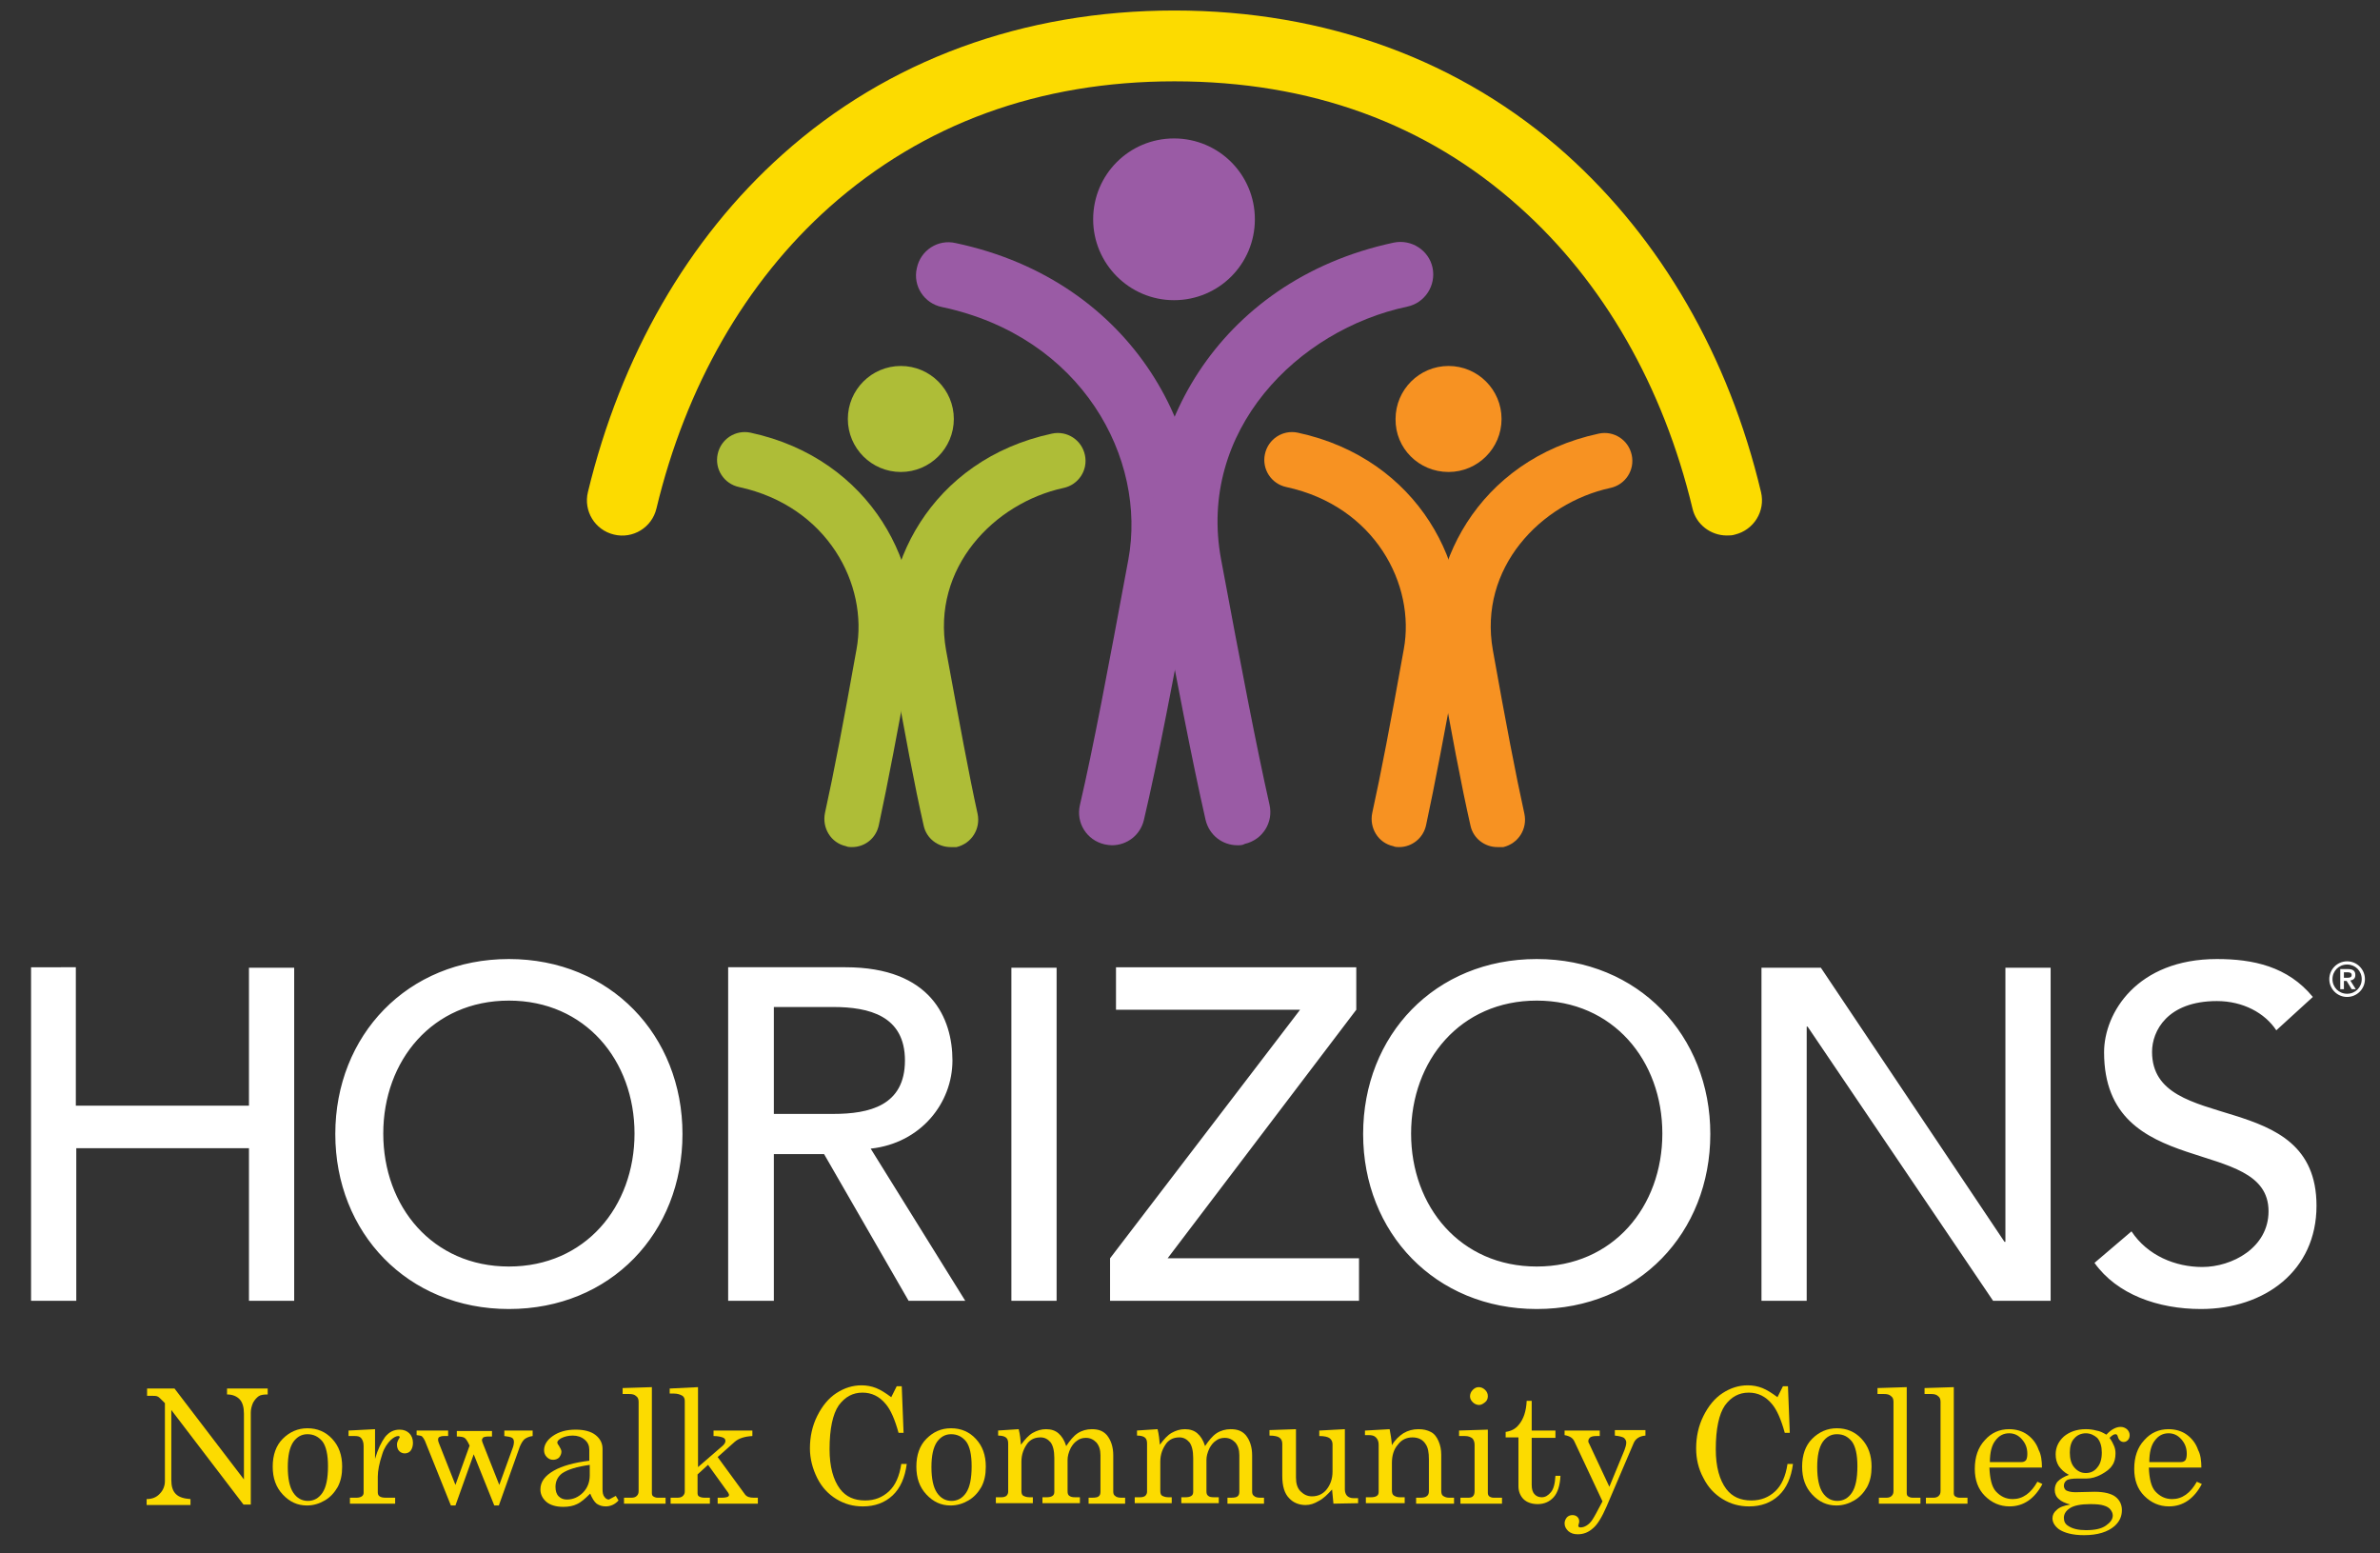 <?xml version="1.0" encoding="utf-8"?>
<!-- Generator: Adobe Illustrator 22.0.1, SVG Export Plug-In . SVG Version: 6.00 Build 0)  -->
<svg version="1.1" id="Layer_1" xmlns="http://www.w3.org/2000/svg" xmlns:xlink="http://www.w3.org/1999/xlink" x="0px" y="0px"
	 width="521px" height="340px" viewBox="0 0 521 340" style="enable-background:new 0 0 521 340;" xml:space="preserve">
<rect x="0" y="0" width="521" height="340" fill="#333333" stroke="none"/>
<style type="text/css">
	.st0{fill:#FFFFFF;}
	.st1{fill:#FCDB00;}
	.st2{fill:#AEBD37;}
	.st3{fill:#F79222;}
	.st4{fill:#9A5BA5;}
</style>
<g>
	<path class="st0" d="M6.8,284.7h9.9v-33.4h37.8v33.4h9.9v-72.9h-9.9V242H16.6v-30.3H6.8V284.7L6.8,284.7z M111.4,286.5
		c22.3,0,38-16.7,38-38.3c0-21.6-15.8-38.3-38-38.3s-38,16.7-38,38.3C73.4,269.8,89.2,286.5,111.4,286.5L111.4,286.5z M111.4,277.2
		c-16.7,0-27.5-13.1-27.5-29.1s10.8-29.1,27.5-29.1s27.5,13.1,27.5,29.1S128.1,277.2,111.4,277.2L111.4,277.2z M159.5,284.7h9.9
		v-32.1h11l18.5,32.1h12.4l-20.7-33.3c11-1.2,17.9-10,17.9-19.3c0-9.2-4.7-20.4-23.4-20.4h-25.7V284.7L159.5,284.7z M169.4,220.4h13
		c7.8,0,15.7,1.9,15.7,11.7c0,9.9-7.8,11.7-15.7,11.7h-13V220.4L169.4,220.4z M221.4,284.7h9.9v-72.9h-9.9V284.7L221.4,284.7z
		 M243,284.7h54.5v-9.3h-41.9l41.3-54.4v-9.3h-52.6v9.3h40.3L243,275.4V284.7L243,284.7z M336.4,286.5c22.3,0,38-16.7,38-38.3
		c0-21.6-15.8-38.3-38-38.3c-22.3,0-38,16.7-38,38.3C298.4,269.8,314.2,286.5,336.4,286.5L336.4,286.5z M336.4,277.2
		c-16.7,0-27.5-13.1-27.5-29.1s10.8-29.1,27.5-29.1c16.7,0,27.5,13.1,27.5,29.1S353.1,277.2,336.4,277.2L336.4,277.2z M385.6,284.7
		h9.9v-60h0.2l40.6,60h12.6v-72.9h-9.9v60h-0.2l-40.2-60h-13V284.7L385.6,284.7z M458.5,276.4c4.9,6.9,13.9,10.1,23.3,10.1
		c14,0,25.3-8.4,25.3-22.6c0-26.3-36-15.2-36-33.7c0-4.5,3.3-11.1,14.2-11.1c5.7,0,10.5,2.6,13,6.4l8-7.3c-5.5-6.7-13.1-8.3-21-8.3
		c-17.5,0-24.7,11.8-24.7,20.4c0,28.4,36,18,36,34.8c0,8-8,12.2-14.5,12.2c-5.9,0-12-2.5-15.5-7.8L458.5,276.4L458.5,276.4z"/>
</g>
<g>
	<g>
		<path class="st1" d="M378,117.2c-3.5,0-6.7-2.4-7.5-5.9c-6.4-26.7-19.5-49.6-37.9-66c-20.4-18.3-45.8-27.5-75.5-27.5
			c-29.6,0-55,9.3-75.5,27.5c-18.4,16.4-31.5,39.3-37.9,66c-1,4.2-5.2,6.7-9.3,5.7c-4.2-1-6.7-5.2-5.7-9.3
			c7.2-29.8,21.9-55.4,42.6-73.9c23-20.6,52.7-31.5,85.8-31.5c33.1,0,62.8,10.9,85.8,31.5c20.7,18.6,35.5,44.1,42.6,73.9
			c1,4.2-1.6,8.3-5.7,9.3C379.2,117.2,378.6,117.2,378,117.2z"/>
	</g>
</g>
<g>
	<path class="st2" d="M197.2,103.3c6.4,0,11.6-5.2,11.6-11.6c0-6.4-5.2-11.6-11.6-11.6c-6.4,0-11.6,5.2-11.6,11.6
		C185.6,98.1,190.8,103.3,197.2,103.3L197.2,103.3z"/>
</g>
<g>
	<path class="st3" d="M317.1,103.3c6.4,0,11.6-5.2,11.6-11.6c0-6.4-5.2-11.6-11.6-11.6c-6.4,0-11.6,5.2-11.6,11.6
		C305.4,98.1,310.6,103.3,317.1,103.3L317.1,103.3z"/>
</g>
<g>
	<path class="st2" d="M186.5,185.4c-0.4,0-0.9,0-1.3-0.2c-3.3-0.7-5.3-4-4.6-7.3c1.9-8.6,4.1-20.1,6.9-35.8
		c2.6-14.1-6.3-31.3-25.7-35.5c-3.3-0.7-5.4-3.9-4.7-7.2s3.9-5.4,7.2-4.7c26.5,5.7,38.7,29.7,35.1,49.5c-2.9,15.9-5.1,27.5-7,36.3
		C191.8,183.5,189.3,185.4,186.5,185.4z"/>
</g>
<g>
	<path class="st2" d="M208.1,185.4c-2.8,0-5.3-1.9-5.9-4.7c-2-8.8-4.1-20-7-36.3c-3.6-19.8,8.5-43.8,35.1-49.5
		c3.3-0.7,6.5,1.4,7.2,4.7c0.7,3.3-1.4,6.5-4.7,7.2c-15.2,3.3-28.9,17.5-25.7,35.5c2.9,15.7,5,27.2,6.9,35.8
		c0.7,3.3-1.3,6.5-4.6,7.3C209,185.4,208.5,185.4,208.1,185.4z"/>
</g>
<g>
	<path class="st3" d="M306.3,185.4c-0.4,0-0.9,0-1.3-0.2c-3.3-0.7-5.3-4-4.6-7.3c1.9-8.6,4-19.6,6.9-35.8
		c2.6-14.1-6.3-31.3-25.7-35.5c-3.3-0.7-5.4-3.9-4.7-7.2c0.7-3.3,3.9-5.4,7.2-4.7c26.5,5.7,38.7,29.7,35.1,49.5
		c-3,16.3-5.1,27.5-7,36.3C311.6,183.5,309,185.4,306.3,185.4z"/>
</g>
<g>
	<path class="st3" d="M327.8,185.4c-2.8,0-5.3-1.9-5.9-4.7c-2-8.8-4.2-20.4-7-36.3c-3.6-19.8,8.5-43.8,35.1-49.5
		c3.3-0.7,6.5,1.4,7.2,4.7c0.7,3.3-1.4,6.5-4.7,7.2c-15.2,3.3-28.9,17.5-25.7,35.5c2.8,15.7,5,27.2,6.9,35.8
		c0.7,3.3-1.3,6.5-4.6,7.3C328.7,185.4,328.3,185.4,327.8,185.4z"/>
</g>
<g>
	<path class="st4" d="M257,65.7c9.8,0,17.7-7.9,17.7-17.7c0-9.8-7.9-17.7-17.7-17.7c-9.8,0-17.7,7.9-17.7,17.7
		C239.3,57.7,247.2,65.7,257,65.7L257,65.7z"/>
</g>
<g>
	<path class="st4" d="M243.4,185c-0.5,0-1.1-0.1-1.6-0.2c-3.9-0.9-6.3-4.7-5.4-8.6c3-12.9,6.1-29.5,10.6-53.7
		c4.1-22.1-10.1-48.8-40.8-55.3c-3.9-0.8-6.4-4.6-5.5-8.5c0.8-3.9,4.6-6.4,8.5-5.5c39.3,8.3,57.3,43.1,52,72
		c-4.5,24.4-7.7,41.1-10.8,54.3C249.6,182.8,246.7,185,243.4,185z"/>
</g>
<g>
	<path class="st4" d="M270.9,185c-3.3,0-6.2-2.2-7-5.6c-3-13.2-6.2-29.9-10.8-54.3c-5.3-28.8,12.7-63.6,52-72
		c3.9-0.8,7.7,1.7,8.5,5.5c0.8,3.9-1.7,7.7-5.5,8.5c-24.1,5.1-46,27.2-40.8,55.3c4.4,23.6,7.7,40.8,10.6,53.7
		c0.9,3.9-1.5,7.7-5.4,8.6C272,185,271.5,185,270.9,185z"/>
</g>
<g>
	<path class="st0" d="M512.3,216.5h0.8v-1.8h0.6l1.1,1.8h0.9l-1.2-1.9c0.6-0.1,1.1-0.4,1.1-1.2c0-0.9-0.5-1.3-1.6-1.3h-1.7V216.5
		L512.3,216.5z M513.1,212.8h0.6c0.5,0,1.1,0,1.1,0.6c0,0.6-0.6,0.6-1.1,0.6h-0.6V212.8L513.1,212.8z M509.9,214.3
		c0,2.1,1.7,3.9,3.9,3.9c2.1,0,3.9-1.7,3.9-3.9c0-2.1-1.7-3.9-3.9-3.9C511.6,210.4,509.9,212.2,509.9,214.3L509.9,214.3z
		 M510.6,214.3c0-1.8,1.4-3.2,3.2-3.2c1.8,0,3.2,1.4,3.2,3.2c0,1.8-1.4,3.2-3.2,3.2C512,217.5,510.6,216.1,510.6,214.3L510.6,214.3z
		"/>
</g>
<g>
	<g>
		<path class="st1" d="M32.2,303.9h6l15.2,19.9v-14.4c0-1.4-0.3-2.5-1-3.2c-0.6-0.6-1.5-1-2.7-1v-1.3h8.9v1.3c-0.9,0-1.6,0.1-2,0.4
			c-0.4,0.3-0.8,0.7-1.2,1.4c-0.3,0.7-0.5,1.4-0.5,2.2v20.1h-1.6l-15.8-20.7v15.3c0,1.4,0.3,2.4,1,3.1c0.7,0.7,1.8,1,3.2,1.1v1.3
			h-9.6v-1.3c1.2,0,2.2-0.4,2.9-1.2c0.7-0.7,1.1-1.7,1.1-2.7v-17.1l-0.3-0.3c-0.6-0.6-1-1-1.2-1.1c-0.3-0.2-0.8-0.2-1.3-0.2h-1.1
			V303.9z"/>
	</g>
	<g>
		<path class="st1" d="M67.3,312.6c2.2,0,4,0.8,5.4,2.3c1.5,1.6,2.2,3.6,2.2,6.1c0,1.8-0.3,3.2-1,4.5c-0.7,1.2-1.6,2.2-2.8,2.9
			c-1.2,0.7-2.5,1.1-3.9,1.1c-2.1,0-3.8-0.8-5.3-2.4s-2.2-3.6-2.2-6.1c0-2.5,0.7-4.6,2.2-6.1C63.4,313.4,65.2,312.6,67.3,312.6z
			 M67.3,313.9c-1.3,0-2.3,0.6-3.1,1.7c-0.8,1.2-1.2,3-1.2,5.5c0,2.5,0.4,4.4,1.2,5.6c0.8,1.2,1.9,1.8,3.2,1.8
			c1.3,0,2.4-0.6,3.2-1.8c0.8-1.2,1.2-3.1,1.2-5.8c0-2.5-0.4-4.3-1.2-5.4C69.7,314.4,68.6,313.9,67.3,313.9z"/>
	</g>
	<g>
		<path class="st1" d="M76.3,313.1l5.8-0.3v6.5c0.6-2.1,1.4-3.7,2.2-4.8c0.9-1.1,1.9-1.6,3.2-1.6c0.9,0,1.6,0.3,2.1,0.8
			c0.5,0.5,0.8,1.2,0.8,2.1c0,0.7-0.2,1.3-0.5,1.7c-0.3,0.4-0.8,0.6-1.3,0.6c-0.5,0-0.9-0.2-1.2-0.5s-0.5-0.8-0.5-1.4
			c0-0.4,0.1-0.7,0.3-1.1c0.2-0.3,0.3-0.5,0.3-0.5c0-0.2-0.1-0.3-0.3-0.3c-0.5,0-1,0.3-1.6,0.8c-0.8,0.8-1.5,1.8-1.9,3.1
			c-0.7,2.1-1,3.7-1,5v3.4c0,0.4,0.1,0.7,0.4,0.9s0.7,0.3,1.4,0.3h2v1.3h-9.9v-1.3H78c0.5,0,0.9-0.1,1.2-0.3s0.4-0.5,0.4-0.8v-10.2
			c0-0.8-0.2-1.3-0.5-1.7c-0.3-0.4-0.8-0.5-1.4-0.5h-1.4V313.1z"/>
	</g>
	<g>
		<path class="st1" d="M91.1,313.1h7v1.2h-0.9c-0.5,0-0.8,0.1-1,0.2s-0.3,0.3-0.3,0.6c0,0.3,0.1,0.5,0.2,0.8l3.6,9.1l3.1-8.6
			c-0.4-0.9-0.8-1.5-1.1-1.7c-0.3-0.2-0.9-0.3-1.7-0.3v-1.2h7.7v1.2H107c-0.6,0-1,0.1-1.2,0.2c-0.2,0.2-0.3,0.4-0.3,0.6
			c0,0.2,0.1,0.4,0.2,0.7l3.6,9.1l2.9-8c0.2-0.5,0.3-1,0.3-1.4s-0.1-0.7-0.4-0.9s-0.9-0.3-1.7-0.4v-1.2h6.2v1.2
			c-0.8,0.1-1.4,0.4-1.8,0.7c-0.4,0.4-0.7,0.9-1,1.6l-4.6,12.9h-1l-4.5-11.2l-4,11.2h-1l-5.7-14.2c-0.2-0.4-0.4-0.7-0.6-0.9
			c-0.2-0.2-0.6-0.2-1.2-0.3V313.1z"/>
	</g>
	<g>
		<path class="st1" d="M134.8,327.4l0.6,1c-0.8,0.9-1.8,1.3-2.8,1.3c-0.8,0-1.4-0.2-2-0.6c-0.5-0.4-1-1.2-1.4-2.2
			c-1.1,1.1-2,1.9-2.9,2.3c-0.8,0.4-1.8,0.6-3,0.6c-1.6,0-2.9-0.4-3.7-1.1s-1.3-1.6-1.3-2.7c0-1.7,1-3,2.9-4.1s4.6-1.8,7.8-2.2v-2.4
			c0-0.9-0.3-1.6-1-2.2c-0.7-0.6-1.6-0.9-2.6-0.9c-1,0-1.8,0.2-2.6,0.6c-0.5,0.3-0.8,0.6-0.8,0.9c0,0.2,0.1,0.4,0.4,0.8
			c0.3,0.5,0.5,0.9,0.5,1.2c0,0.5-0.2,0.9-0.5,1.3c-0.3,0.3-0.8,0.5-1.3,0.5c-0.6,0-1-0.2-1.4-0.6c-0.4-0.4-0.6-0.9-0.6-1.5
			c0-1.1,0.6-2.2,1.9-3.1c1.3-0.9,2.9-1.4,5-1.4c1.9,0,3.4,0.4,4.4,1.2c1,0.8,1.5,1.8,1.5,3v8.8c0,0.8,0.1,1.3,0.4,1.7
			c0.3,0.4,0.6,0.6,1,0.6C133.8,327.9,134.3,327.7,134.8,327.4z M129.2,320.6c-2.9,0.4-4.9,1-6.2,1.9c-0.9,0.7-1.4,1.7-1.4,2.9
			c0,0.9,0.2,1.6,0.7,2.1c0.5,0.5,1.1,0.7,1.8,0.7c1.3,0,2.5-0.5,3.5-1.5s1.5-2.3,1.5-3.8V320.6z"/>
	</g>
	<g>
		<path class="st1" d="M142.7,303.6v23.2c0,0.3,0.1,0.6,0.3,0.7c0.3,0.2,0.6,0.3,1,0.3h1.7v1.3h-9.1v-1.3h1.6c0.5,0,0.9-0.1,1.2-0.4
			c0.3-0.3,0.4-0.6,0.4-1.1v-19.5c0-0.6-0.2-1-0.5-1.2c-0.4-0.4-0.9-0.5-1.6-0.5h-1.4v-1.3L142.7,303.6z"/>
	</g>
	<g>
		<path class="st1" d="M146.7,303.9l6.1-0.3v17.5l5.2-4.5c0.5-0.4,0.8-0.8,0.8-1.2c0-0.3-0.1-0.5-0.4-0.7c-0.4-0.2-1.2-0.4-2.2-0.4
			v-1.2h8.5v1.2c-1.7,0.1-3,0.5-3.9,1.3l-3.7,3.3l6,8.2c0.4,0.5,1,0.7,1.9,0.7h0.9v1.3h-8.8v-1.3h0.9c0.6,0,1.1-0.1,1.3-0.2
			c0.2-0.1,0.3-0.3,0.3-0.4s-0.1-0.3-0.2-0.5l-4.4-6.1l-2.3,2.1v4.1c0,0.3,0.1,0.6,0.3,0.7c0.3,0.2,0.7,0.3,1.3,0.3h1.1v1.3h-8.6
			v-1.3h1.4c0.6,0,1-0.1,1.3-0.4s0.4-0.6,0.4-1v-19.8c0-0.5-0.2-0.9-0.5-1.1c-0.5-0.3-1.1-0.5-1.9-0.5h-0.9V303.9z"/>
	</g>
	<g>
		<path class="st1" d="M195.1,305.8l1.2-2.4h1.1l0.4,10.2h-1.1c-0.8-2.9-1.7-5-2.8-6.3c-1.4-1.7-3.1-2.5-5.1-2.5
			c-2.1,0-3.8,0.9-5.2,2.8c-1.3,1.9-2,5.1-2,9.6c0,3.8,0.8,6.7,2.3,8.7c1.3,1.7,3.1,2.5,5.5,2.5c2.1,0,3.8-0.7,5.2-2
			c1.4-1.3,2.3-3.3,2.7-6h1.2c-0.4,3-1.4,5.3-3.1,6.9c-1.7,1.6-3.9,2.4-6.5,2.4c-2.1,0-4-0.5-5.8-1.6s-3.2-2.6-4.2-4.6
			s-1.6-4.2-1.6-6.5c0-2.5,0.5-4.9,1.6-7.1c1.1-2.2,2.5-3.9,4.2-5c1.7-1.1,3.5-1.7,5.5-1.7c1.1,0,2.2,0.2,3.2,0.6
			S193.9,304.9,195.1,305.8z"/>
	</g>
	<g>
		<path class="st1" d="M208.2,312.6c2.2,0,4,0.8,5.4,2.3c1.5,1.6,2.2,3.6,2.2,6.1c0,1.8-0.3,3.2-1,4.5c-0.7,1.2-1.6,2.2-2.8,2.9
			c-1.2,0.7-2.5,1.1-3.9,1.1c-2.1,0-3.8-0.8-5.3-2.4s-2.2-3.6-2.2-6.1c0-2.5,0.7-4.6,2.2-6.1C204.3,313.4,206,312.6,208.2,312.6z
			 M208.2,313.9c-1.3,0-2.3,0.6-3.1,1.7c-0.8,1.2-1.2,3-1.2,5.5c0,2.5,0.4,4.4,1.2,5.6c0.8,1.2,1.9,1.8,3.2,1.8
			c1.3,0,2.4-0.6,3.2-1.8c0.8-1.2,1.2-3.1,1.2-5.8c0-2.5-0.4-4.3-1.2-5.4C210.6,314.4,209.5,313.9,208.2,313.9z"/>
	</g>
	<g>
		<path class="st1" d="M218.4,313.1l4.6-0.3c0.3,1.2,0.4,2.3,0.5,3.4c0.9-1.2,1.7-2.1,2.6-2.6s1.8-0.8,2.9-0.8c1.1,0,2,0.3,2.7,0.9
			s1.3,1.5,1.7,2.8c0.8-1.2,1.6-2.2,2.5-2.8c0.9-0.6,2-0.9,3.1-0.9c1.5,0,2.5,0.4,3.3,1.3c0.9,1.1,1.4,2.6,1.4,4.4v7.9
			c0,0.5,0.1,0.8,0.4,1c0.3,0.3,0.8,0.4,1.4,0.4h0.8v1.3h-8v-1.3h0.8c0.7,0,1.2-0.1,1.4-0.3c0.3-0.2,0.4-0.6,0.4-1v-8
			c0-1.2-0.3-2.1-0.9-2.8c-0.6-0.6-1.3-1-2.3-1c-0.7,0-1.4,0.2-1.9,0.6c-0.6,0.4-1,0.9-1.4,1.6c-0.5,1-0.7,1.9-0.7,2.6v6.9
			c0,0.5,0.1,0.8,0.4,1c0.3,0.2,0.6,0.3,1.2,0.3h1.1v1.3h-8.2v-1.3h0.9c0.6,0,1-0.1,1.3-0.3c0.3-0.2,0.4-0.5,0.4-0.9v-7.4
			c0-1.6-0.3-2.7-0.8-3.4c-0.6-0.7-1.3-1.1-2.2-1.1c-1.2,0-2.1,0.4-2.8,1.2c-0.9,1.2-1.4,2.5-1.4,4.1v6.4c0,0.5,0.1,0.8,0.3,1
			c0.3,0.2,0.8,0.4,1.4,0.4h0.8v1.3H218v-1.3h1.2c0.5,0,0.8-0.1,1.1-0.3c0.2-0.2,0.4-0.5,0.4-0.9v-10.5c0-0.6-0.1-1-0.4-1.3
			c-0.3-0.3-0.9-0.5-1.8-0.5V313.1z"/>
	</g>
	<g>
		<path class="st1" d="M248.8,313.1l4.6-0.3c0.3,1.2,0.4,2.3,0.5,3.4c0.9-1.2,1.7-2.1,2.6-2.6s1.8-0.8,2.9-0.8c1.1,0,2,0.3,2.7,0.9
			s1.3,1.5,1.7,2.8c0.8-1.2,1.6-2.2,2.5-2.8c0.9-0.6,2-0.9,3.1-0.9c1.5,0,2.5,0.4,3.3,1.3c0.9,1.1,1.4,2.6,1.4,4.4v7.9
			c0,0.5,0.1,0.8,0.4,1c0.3,0.3,0.8,0.4,1.4,0.4h0.8v1.3h-8v-1.3h0.8c0.7,0,1.2-0.1,1.4-0.3c0.3-0.2,0.4-0.6,0.4-1v-8
			c0-1.2-0.3-2.1-0.9-2.8c-0.6-0.6-1.3-1-2.3-1c-0.7,0-1.4,0.2-1.9,0.6c-0.6,0.4-1,0.9-1.4,1.6c-0.5,1-0.7,1.9-0.7,2.6v6.9
			c0,0.5,0.1,0.8,0.4,1c0.2,0.2,0.6,0.3,1.2,0.3h1.1v1.3h-8.2v-1.3h0.9c0.6,0,1-0.1,1.3-0.3c0.3-0.2,0.4-0.5,0.4-0.9v-7.4
			c0-1.6-0.3-2.7-0.8-3.4c-0.6-0.7-1.3-1.1-2.2-1.1c-1.2,0-2.1,0.4-2.8,1.2c-0.9,1.2-1.4,2.5-1.4,4.1v6.4c0,0.5,0.1,0.8,0.3,1
			c0.3,0.2,0.8,0.4,1.4,0.4h0.8v1.3h-8.1v-1.3h1.2c0.5,0,0.8-0.1,1.1-0.3c0.2-0.2,0.4-0.5,0.4-0.9v-10.5c0-0.6-0.1-1-0.4-1.3
			c-0.3-0.3-0.9-0.5-1.8-0.5V313.1z"/>
	</g>
	<g>
		<path class="st1" d="M283.7,312.8v10.6c0,1.3,0.3,2.3,1,3c0.7,0.7,1.5,1.1,2.5,1.1c1.3,0,2.4-0.5,3.2-1.5s1.3-2.3,1.3-3.9v-6
			c0-0.5-0.2-1-0.6-1.3c-0.4-0.3-1.1-0.5-2.3-0.5v-1.2l5.6-0.3V326c0,0.6,0.2,1.1,0.5,1.4c0.3,0.3,0.8,0.5,1.4,0.5h1v1.1l-5.4,0.1
			l-0.3-3.1c-1,1.1-1.9,2-2.9,2.5c-1,0.6-1.9,0.9-2.9,0.9c-1.4,0-2.7-0.5-3.6-1.5c-1-1-1.5-2.6-1.5-4.9v-7c0-0.6-0.2-1.1-0.7-1.4
			c-0.3-0.2-1-0.4-2.1-0.4v-1.2L283.7,312.8z"/>
	</g>
	<g>
		<path class="st1" d="M298.9,313.1l5.3-0.3c0.2,1,0.4,2.2,0.5,3.5c0.7-1.2,1.6-2,2.5-2.6c1-0.6,2.1-0.9,3.3-0.9
			c1.1,0,1.9,0.2,2.7,0.6s1.3,1.1,1.7,2c0.4,0.9,0.6,1.9,0.6,3v7.8c0,0.6,0.1,1,0.4,1.2c0.3,0.2,0.7,0.4,1.3,0.4h1.1v1.3H310v-1.3
			h0.8c0.8,0,1.3-0.1,1.6-0.4c0.3-0.2,0.4-0.6,0.4-1.1v-6.9c0-1.5-0.2-2.6-0.7-3.3c-0.6-1-1.6-1.5-2.9-1.5c-1.3,0-2.4,0.5-3.2,1.6
			c-0.9,1-1.3,2.4-1.3,4v5.9c0,0.6,0.1,1,0.4,1.2c0.3,0.2,0.7,0.4,1.3,0.4h1.1v1.3h-8.5v-1.3h1.1c0.6,0,1-0.1,1.3-0.3
			c0.3-0.2,0.4-0.5,0.4-0.9v-10.3c0-0.7-0.2-1.2-0.6-1.6c-0.4-0.4-0.9-0.5-1.6-0.5h-0.8V313.1z"/>
	</g>
	<g>
		<path class="st1" d="M319.3,313.1l6.4-0.2v13.8c0,0.4,0.1,0.6,0.3,0.8c0.3,0.2,0.6,0.3,1,0.3h1.8v1.3h-9.1v-1.3h1.7
			c0.5,0,0.9-0.1,1.1-0.4c0.2-0.2,0.3-0.6,0.3-1.1v-10.1c0-0.6-0.2-1.1-0.5-1.4c-0.4-0.3-0.9-0.5-1.6-0.5h-1.3V313.1z M323.7,303.6
			c0.5,0,1,0.2,1.4,0.6c0.4,0.4,0.6,0.8,0.6,1.4c0,0.5-0.2,1-0.6,1.3s-0.8,0.6-1.3,0.6c-0.5,0-1-0.2-1.4-0.6
			c-0.4-0.4-0.6-0.8-0.6-1.3s0.2-1,0.6-1.4C322.8,303.8,323.2,303.6,323.7,303.6z"/>
	</g>
	<g>
		<path class="st1" d="M334.2,306.6h1.1v6.5h5.2v1.6h-5.2V325c0,0.9,0.2,1.6,0.6,2c0.4,0.5,1,0.7,1.6,0.7c0.8,0,1.4-0.4,2-1.1
			s0.9-1.9,1-3.6h1.1c-0.1,2.1-0.6,3.7-1.5,4.7c-0.9,1-2.1,1.5-3.5,1.5c-1.3,0-2.4-0.4-3.1-1.1s-1.1-1.7-1.1-2.8v-10.7h-2.8v-1.2
			c1.3-0.2,2.2-0.7,2.9-1.6C333.5,310.6,334.1,308.9,334.2,306.6z"/>
	</g>
	<g>
		<path class="st1" d="M342.5,313.1h7.7v1.2h-0.7c-0.7,0-1.1,0.1-1.4,0.3c-0.2,0.2-0.4,0.4-0.4,0.8c0,0.1,0,0.3,0.1,0.4l4.5,9.6
			l3.3-8c0.2-0.6,0.4-1.1,0.4-1.7c0-0.4-0.2-0.7-0.5-1c-0.3-0.2-1-0.4-2-0.5v-1.2h6.7v1.2c-1.3,0.1-2.2,0.7-2.6,1.7l-5.9,13.8
			c-1,2.3-2,4-3,4.8c-1,0.9-2.1,1.3-3.3,1.3c-0.9,0-1.5-0.2-2.1-0.7c-0.5-0.5-0.8-1-0.8-1.7c0-0.5,0.2-0.9,0.5-1.3
			c0.3-0.3,0.7-0.5,1.2-0.5c0.4,0,0.8,0.1,1.1,0.4c0.3,0.3,0.4,0.6,0.4,1c0,0.1,0,0.3-0.1,0.5c0,0.2-0.1,0.3-0.1,0.4
			c0,0.3,0.2,0.4,0.5,0.4c0.4,0,0.8-0.1,1.3-0.4c0.5-0.3,0.9-0.7,1.3-1.3c0.4-0.6,1.1-1.9,2.2-4l-6.1-13c-0.2-0.5-0.5-0.8-0.8-1
			c-0.3-0.2-0.8-0.4-1.4-0.5V313.1z"/>
	</g>
	<g>
		<path class="st1" d="M389.1,305.8l1.2-2.4h1.1l0.4,10.2h-1.1c-0.8-2.9-1.7-5-2.8-6.3c-1.4-1.7-3.1-2.5-5.1-2.5
			c-2.1,0-3.8,0.9-5.2,2.8c-1.3,1.9-2,5.1-2,9.6c0,3.8,0.8,6.7,2.3,8.7c1.3,1.7,3.1,2.5,5.5,2.5c2.1,0,3.8-0.7,5.2-2
			c1.4-1.3,2.3-3.3,2.7-6h1.2c-0.4,3-1.4,5.3-3.1,6.9c-1.7,1.6-3.9,2.4-6.5,2.4c-2.1,0-4-0.5-5.8-1.6c-1.8-1.1-3.2-2.6-4.2-4.6
			c-1.1-2-1.6-4.2-1.6-6.5c0-2.5,0.5-4.9,1.6-7.1c1.1-2.2,2.5-3.9,4.2-5c1.7-1.1,3.5-1.7,5.5-1.7c1.1,0,2.2,0.2,3.2,0.6
			S387.9,304.9,389.1,305.8z"/>
	</g>
	<g>
		<path class="st1" d="M402.1,312.6c2.2,0,4,0.8,5.4,2.3c1.5,1.6,2.2,3.6,2.2,6.1c0,1.8-0.3,3.2-1,4.5c-0.7,1.2-1.6,2.2-2.8,2.9
			c-1.2,0.7-2.5,1.1-3.9,1.1c-2.1,0-3.8-0.8-5.3-2.4s-2.2-3.6-2.2-6.1c0-2.5,0.7-4.6,2.2-6.1C398.2,313.4,400,312.6,402.1,312.6z
			 M402.1,313.9c-1.3,0-2.3,0.6-3.1,1.7c-0.8,1.2-1.2,3-1.2,5.5c0,2.5,0.4,4.4,1.2,5.6c0.8,1.2,1.9,1.8,3.2,1.8
			c1.3,0,2.4-0.6,3.2-1.8c0.8-1.2,1.2-3.1,1.2-5.8c0-2.5-0.4-4.3-1.2-5.4C404.5,314.4,403.5,313.9,402.1,313.9z"/>
	</g>
	<g>
		<path class="st1" d="M417.4,303.6v23.2c0,0.3,0.1,0.6,0.3,0.7c0.3,0.2,0.6,0.3,1,0.3h1.7v1.3h-9.1v-1.3h1.6c0.5,0,0.9-0.1,1.2-0.4
			c0.3-0.3,0.4-0.6,0.4-1.1v-19.5c0-0.6-0.2-1-0.5-1.2c-0.4-0.4-0.9-0.5-1.6-0.5h-1.4v-1.3L417.4,303.6z"/>
	</g>
	<g>
		<path class="st1" d="M427.7,303.6v23.2c0,0.3,0.1,0.6,0.3,0.7c0.3,0.2,0.6,0.3,1,0.3h1.7v1.3h-9.1v-1.3h1.6c0.5,0,0.9-0.1,1.2-0.4
			c0.3-0.3,0.4-0.6,0.4-1.1v-19.5c0-0.6-0.2-1-0.5-1.2c-0.4-0.4-0.9-0.5-1.6-0.5h-1.4v-1.3L427.7,303.6z"/>
	</g>
	<g>
		<path class="st1" d="M447,321.2h-11.5c0.1,2.4,0.5,4.2,1.4,5.2c1,1.1,2.2,1.7,3.7,1.7c2.2,0,4-1.3,5.4-3.8l1.1,0.5
			c-1.7,3.2-4.1,4.9-7.2,4.9c-2.1,0-3.9-0.8-5.4-2.3c-1.5-1.5-2.2-3.5-2.2-5.9c0-2.6,0.7-4.7,2.2-6.3c1.4-1.6,3.2-2.4,5.3-2.4
			c1.5,0,2.9,0.4,4,1.2c1.1,0.8,2,1.9,2.5,3.4C446.8,318.3,447,319.7,447,321.2z M435.6,320h6.9c0.4,0,0.7-0.1,1-0.4
			c0.2-0.3,0.3-0.8,0.3-1.4c0-1.3-0.4-2.3-1.2-3.2c-0.8-0.9-1.7-1.3-2.8-1.3c-1.2,0-2.2,0.5-3,1.6C436,316.3,435.6,317.9,435.6,320z
			"/>
	</g>
	<g>
		<path class="st1" d="M461.1,314c1.1-1.2,2.2-1.7,3.1-1.7c0.6,0,1,0.2,1.4,0.5c0.4,0.4,0.6,0.8,0.6,1.3c0,0.4-0.1,0.8-0.4,1.1
			c-0.3,0.3-0.6,0.4-0.9,0.4c-0.6,0-1.1-0.4-1.3-1.2c-0.1-0.3-0.2-0.5-0.5-0.5c-0.4,0-0.8,0.3-1.3,0.8c0.5,0.7,0.8,1.3,1,1.8
			c0.2,0.5,0.3,1,0.3,1.6c0,1-0.2,1.9-0.7,2.6c-0.5,0.8-1.3,1.4-2.4,2c-1.1,0.6-2.2,0.9-3.2,0.9H455c-1.3,0-2.2,0.1-2.6,0.4
			c-0.4,0.3-0.6,0.7-0.6,1.2c0,0.4,0.2,0.8,0.5,1c0.4,0.2,1,0.4,2,0.4l4.2-0.1c2.1,0,3.7,0.4,4.6,1.1c0.9,0.7,1.4,1.7,1.4,2.9
			c0,1.4-0.5,2.5-1.6,3.5c-1.5,1.3-3.7,2-6.7,2c-2.5,0-4.3-0.5-5.5-1.3c-0.9-0.7-1.4-1.5-1.4-2.4c0-0.7,0.3-1.3,0.9-1.8
			c0.6-0.6,1.6-1,3-1.2c-1.1-0.3-2-0.7-2.5-1.2c-0.6-0.5-0.9-1.2-0.9-2c0-0.7,0.2-1.4,0.7-1.9c0.5-0.5,1.3-1,2.4-1.4
			c-1-0.5-1.7-1.2-2.2-1.9c-0.5-0.8-0.7-1.6-0.7-2.6c0-1.5,0.6-2.8,1.8-3.9c1.2-1,2.8-1.6,4.8-1.6c0.8,0,1.6,0.1,2.3,0.3
			C459.7,313.2,460.4,313.6,461.1,314z M457.6,329.2c-2.1,0-3.6,0.3-4.5,0.9c-0.9,0.6-1.3,1.3-1.3,2.1c0,0.8,0.3,1.4,1,1.8
			c0.9,0.6,2.2,0.9,3.8,0.9c2,0,3.4-0.3,4.4-1s1.5-1.4,1.5-2.2c0-0.5-0.2-0.9-0.5-1.3s-0.8-0.7-1.5-0.9
			C459.9,329.3,458.9,329.2,457.6,329.2z M456.6,313.7c-1,0-1.9,0.4-2.5,1.1c-0.7,0.7-1,1.8-1,3.1c0,1.4,0.3,2.5,1,3.3
			c0.7,0.8,1.5,1.2,2.5,1.2s1.9-0.4,2.5-1.2c0.7-0.8,1-1.9,1-3.3c0-1.3-0.3-2.4-1-3.2C458.4,314.1,457.6,313.7,456.6,313.7z"/>
	</g>
	<g>
		<path class="st1" d="M481.9,321.2h-11.5c0.1,2.4,0.5,4.2,1.4,5.2c1,1.1,2.2,1.7,3.7,1.7c2.2,0,4-1.3,5.4-3.8l1.1,0.5
			c-1.7,3.2-4.1,4.9-7.2,4.9c-2.1,0-3.9-0.8-5.4-2.3c-1.5-1.5-2.2-3.5-2.2-5.9c0-2.6,0.7-4.7,2.2-6.3c1.4-1.6,3.2-2.4,5.3-2.4
			c1.5,0,2.9,0.4,4,1.2c1.1,0.8,2,1.9,2.5,3.4C481.7,318.3,481.9,319.7,481.9,321.2z M470.5,320h6.9c0.4,0,0.7-0.1,1-0.4
			c0.2-0.3,0.3-0.8,0.3-1.4c0-1.3-0.4-2.3-1.2-3.2c-0.8-0.9-1.7-1.3-2.8-1.3c-1.2,0-2.2,0.5-3,1.6
			C470.9,316.3,470.5,317.9,470.5,320z"/>
	</g>
</g>
</svg>
